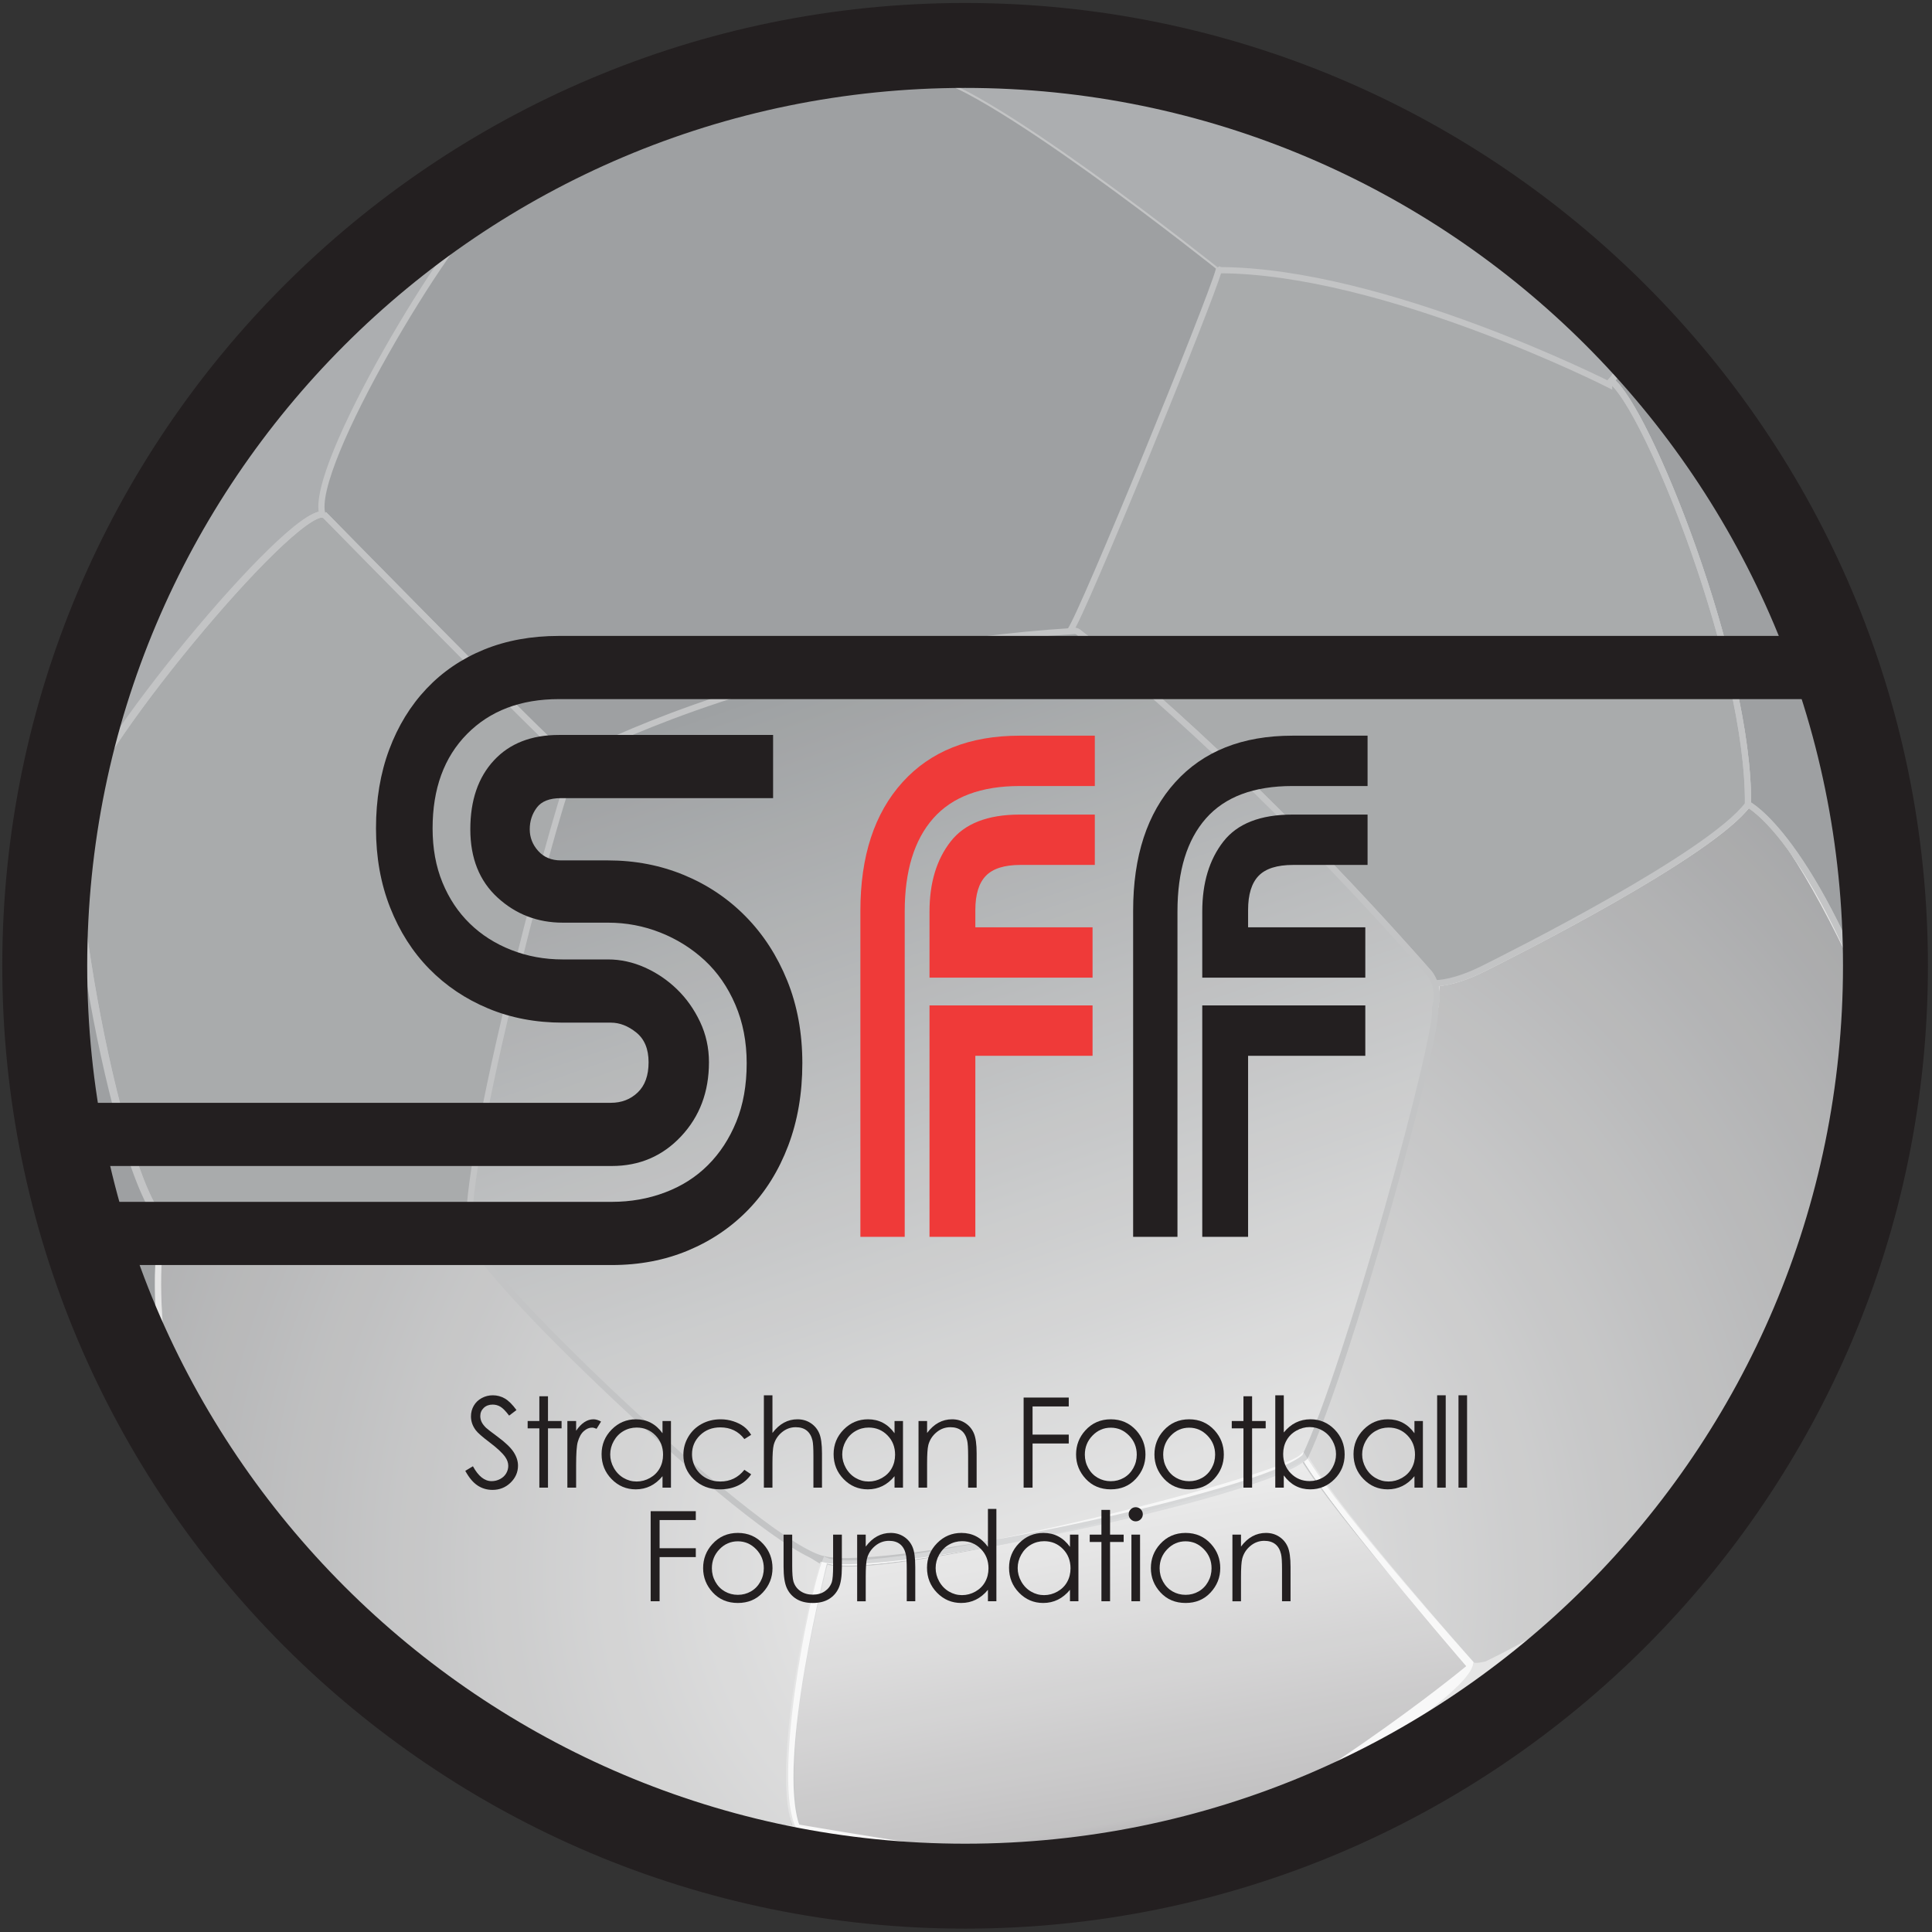 <?xml version="1.0" encoding="UTF-8" standalone="no"?><!DOCTYPE svg PUBLIC "-//W3C//DTD SVG 1.1//EN" "http://www.w3.org/Graphics/SVG/1.1/DTD/svg11.dtd"><svg width="100%" height="100%" viewBox="0 0 1030 1030" version="1.1" xmlns="http://www.w3.org/2000/svg" xmlns:xlink="http://www.w3.org/1999/xlink" xml:space="preserve" xmlns:serif="http://www.serif.com/" style="fill-rule:evenodd;clip-rule:evenodd;"><rect x="0" y="0" width="1030" height="1030" fill="#333333" stroke="none"/><g id="SFF-ball"><g opacity="0.9"><path d="M615.192,998.425c18.45,-4.55 165.408,-90.583 168.604,-111.842c-0,0 -69.996,-77.92 -89.254,-109.95c-14.942,14.121 -229.975,66.5 -254.38,55.375c-7.837,19.934 -26.67,117.692 -14.166,142.15c12.192,19.813 177.083,29.109 189.196,24.267Z" style="fill:url(#_Linear1);fill-rule:nonzero;stroke:#d8d9da;stroke-width:3.3px;"/></g><g opacity="0.87"><path d="M100.213,792.143c-0,-0 -0.592,1.521 -11.85,-10.921c-26.225,-33.342 -123.863,-229.333 -66.004,-374.162c-0,-0 8.983,20.075 20.529,23.408c-13.738,13.083 20.433,211.075 47.004,223.771c0,-0 -4.5,76.221 10.321,137.904Z" style="fill:#adb0b2;fill-rule:nonzero;stroke:#d8d9da;stroke-width:3.3px;"/><path d="M626.674,999.589c-0,0 -6.175,6.584 -18.571,9.921c-73.6,22.321 -258.004,-1.708 -339.371,-59.929c0,-0 -1,-0.563 0.592,-1.513c31.316,19.384 139.383,37.7 155.462,26.105c0,-0 149.854,26.262 201.888,25.416Z" style="fill:none;fill-rule:nonzero;stroke:#fff;stroke-width:3.3px;"/><path d="M617.248,998.775c-0,0 15.396,1.98 23.2,0.821c7.804,-1.162 172.821,-36.996 291.346,-196.866c-0,-0 7.004,-16.18 4.829,-19.125c-2.175,-2.95 -0.896,-0.988 -0.896,-0.988c0,0 -94.946,85.896 -150.825,105.133c0,0 -65.175,55.205 -167.654,111.025Z" style="fill:#fff;fill-rule:nonzero;stroke:#fff;stroke-width:3.3px;"/><path d="M523.52,17.092c-64.883,-19.512 -258.195,45.2 -291.933,84.575c14.013,-1.362 28.817,7.383 28.817,7.383c-0,0 166.529,-73.283 229.346,-69.108c-0,0 5.75,-11.762 33.77,-22.85Z" style="fill:#bec0c2;fill-rule:nonzero;stroke:#d8d9da;stroke-width:3.3px;"/><path d="M937.095,784.66c-0,0 2.558,-2.454 10.545,-9.546c32.975,-31.154 79.917,-190.037 69.209,-232.333c-0,-0 -2.409,12.021 -9.709,18.633c0,0 -28.016,124.542 -71.412,221.204l1.367,2.042Z" style="fill:#fff;fill-rule:nonzero;stroke:#fff;stroke-width:3.3px;"/><path d="M614.89,999.431c18.563,-4.488 166.708,-90.317 170.012,-111.679c0,-0 -70.016,-78.65 -89.233,-110.946c-15.083,14.146 -231.504,65.817 -255.996,54.521c-7.971,20.004 -27.346,118.208 -14.887,142.846c12.175,19.979 177.9,30.075 190.104,25.258Z" style="fill:none;fill-rule:nonzero;stroke:#fff;stroke-width:3.3px;"/><path d="M85.154,666.392c0,-0 0.196,-9.034 8.596,-11.709c8.608,-0.087 86.896,16.488 156.358,8.071c0,0 149.054,148.984 189.567,170.375c0,0 -27.808,106.825 -14.887,142.85c-0,0 -47.867,17.242 -156.271,-25.371c-19.142,0.588 -154.954,-113.641 -168.304,-156.662c-0,-0 -20.513,-75.238 -15.059,-127.554Z" style="fill:url(#_Radial2);fill-rule:nonzero;stroke:#d8d9da;stroke-width:3.3px;"/><path d="M42.887,430.469c-0,0 -12.175,-4.396 -20.988,-24.462c-4.429,-59.45 112.55,-257.113 209.563,-303.567c-0,0 20.416,-2.079 28.941,6.608c-19.633,13.825 -96.195,140.159 -88.504,165.338c-18.116,-2.625 -128.283,131.158 -129.012,156.083Z" style="fill:#bec0c2;fill-rule:nonzero;stroke:#d8d9da;stroke-width:1.1px;stroke-miterlimit:10;"/><path d="M792.675,887.288c0,-0 -5.938,1.591 -7.775,0.466c-0,0 -71.971,-80.983 -89.233,-110.946c-0,0 0.137,-21.77 69.387,-239.383c0,0 1.754,-9.208 0.275,-13.283c0,-0 9.154,0.329 24.779,-7.409c15.617,-7.745 121.85,-61.062 141.792,-87.958c-0,0 8.129,2.646 19.712,19.067c18.855,25.558 52.625,94.054 55.759,117.454c6.921,19.975 -45.359,187.637 -71.642,217.321c0,-0 -57.208,62.908 -143.054,104.671Z" style="fill:url(#_Radial3);fill-rule:nonzero;stroke:#fff;stroke-width:3.3px;"/><path d="M171.899,274.386c-0,-0 121.796,124.292 126.333,126.583c0,0 6.783,5.5 11.771,3.946c4.979,-1.562 254.021,-59.958 260.667,-68.921c6.645,-8.966 75.704,-178.033 79.175,-192.321c-28.346,-39.291 -140.813,-102.895 -158.342,-103.512c-25.45,-5.017 -195.363,35.9 -231.1,68.887c-25.917,22.463 -91.683,132.467 -88.504,165.338Z" style="fill:#adb0b2;fill-rule:nonzero;stroke:#d8d9da;stroke-width:1.1px;stroke-miterlimit:10;"/><path d="M523.52,17.092c39.5,-20.487 263.909,47.033 352.35,148.042c0,-0 -6.112,29.133 -18.008,39.908c0,0 -119.896,-60.75 -207.692,-61.008c0,-0 -130.787,-104.675 -160.42,-104.092c-0,0 7.191,-13.071 33.77,-22.85Z" style="fill:#bec0c2;fill-rule:nonzero;stroke:#d8d9da;stroke-width:1.1px;stroke-miterlimit:10;"/><path d="M1007.14,561.414c0,-0 7.638,-13.309 9.709,-18.634c11.779,-44.6 7.433,-236.445 -140.975,-377.645c-0,-0 -8.121,28.004 -16.879,37.895c18.908,14.371 73.595,149.855 72.904,225.746c-0,0 34.783,17.238 75.241,132.638Z" style="fill:#adb0b2;fill-rule:nonzero;stroke:#d8d9da;stroke-width:3.3px;"/><path d="M857.863,205.042c0.462,-0.429 0.925,-0.888 1.371,-1.359l0.958,0.388c19.913,18.821 72.388,150.354 71.708,224.704c-19.941,26.896 -126.175,80.213 -141.791,87.958c-14.638,7.246 -23.592,7.413 -24.667,7.409l-1.05,-0.667c-1.071,-2.767 -2.292,-4.533 -2.292,-4.533c-95.375,-108.388 -173.962,-171.709 -187.183,-181.875c-1.275,-0.984 -2.55,-0.642 -2.55,-0.642c-0.796,0.046 -1.592,0.104 -2.392,0.15c0.313,-0.204 0.567,-0.404 0.696,-0.583c6.588,-8.888 74.513,-175.109 79.054,-191.888l0.313,-0.175c0.075,0.067 0.133,0.104 0.133,0.104c87.796,0.259 207.692,61.009 207.692,61.009Z" style="fill:#babcbe;fill-rule:nonzero;stroke:#d8d9da;stroke-width:3.3px;"/><path d="M172.684,274.17c0,0 121.796,124.288 126.334,126.58c-0,-0 6.058,4.912 10.937,4.129c-4.008,3.991 -4.7,7.112 -4.7,7.112c-10.879,28.209 -61.462,220.238 -53.575,248.529c0.196,0.542 0.496,1.171 0.838,1.834c-1.05,-1.054 -1.621,-1.621 -1.621,-1.621c-69.463,8.408 -147.75,-8.163 -156.367,-8.075c-1.563,0.504 -2.838,1.217 -3.892,2.054c0.029,-0.425 0.038,-0.7 0.038,-0.7c-26.567,-12.696 -60.738,-210.675 -47.009,-223.767c0.738,-24.925 110.9,-158.704 129.017,-156.075Z" style="fill:#babcbe;fill-rule:nonzero;stroke:#d8d9da;stroke-width:3.3px;"/><path d="M1007.14,561.414c0,-0 7.638,-13.309 9.709,-18.634c11.779,-44.6 7.433,-236.445 -140.975,-377.645c-0,-0 -8.121,28.004 -16.879,37.895c18.908,14.371 73.595,149.855 72.904,225.746c-0,0 34.783,17.238 75.241,132.638Z" style="fill:none;fill-rule:nonzero;stroke:#d8d9da;stroke-width:3.3px;"/><path d="M85.156,664.584c-0,-0 0.192,-9.029 8.596,-11.709c8.604,-0.087 86.891,16.488 156.358,8.071c0,0 149.054,148.988 189.563,170.384c-0,-0 -27.809,106.816 -14.888,142.845c0,0 -47.862,17.238 -156.267,-25.375c-19.141,0.592 -154.954,-113.637 -168.304,-156.658c0,0 -20.516,-75.233 -15.058,-127.558Z" style="fill:none;fill-rule:nonzero;stroke:#fff;stroke-width:3.3px;"/><path d="M42.887,430.469c-0,0 -12.175,-4.396 -20.988,-24.462c-4.429,-59.45 112.55,-257.113 209.563,-303.567c-0,0 20.416,-2.079 28.941,6.608c-19.633,13.825 -96.195,140.159 -88.504,165.338c-18.116,-2.625 -128.283,131.158 -129.012,156.083Z" style="fill:none;fill-rule:nonzero;stroke:#d8d9da;stroke-width:3.3px;"/><path d="M172.684,274.17c0,0 121.796,124.288 126.334,126.58c-0,-0 6.058,4.912 10.937,4.129c-4.008,3.991 -4.7,7.112 -4.7,7.112c-10.879,28.209 -61.462,220.238 -53.575,248.529c0.196,0.542 0.496,1.171 0.838,1.834c-1.05,-1.054 -1.621,-1.621 -1.621,-1.621c-69.463,8.408 -147.75,-8.163 -156.367,-8.075c-1.563,0.504 -2.838,1.217 -3.892,2.054c0.029,-0.425 0.038,-0.7 0.038,-0.7c-26.567,-12.696 -60.738,-210.675 -47.009,-223.767c0.738,-24.925 110.9,-158.704 129.017,-156.075Z" style="fill:none;fill-rule:nonzero;stroke:#d8d9da;stroke-width:3.3px;"/><path d="M614.89,999.431c18.563,-4.488 172.112,-82.308 175.421,-103.671c-0,0 -75.425,-86.658 -94.642,-118.954c-15.083,14.146 -231.504,65.817 -255.996,54.521c-7.97,20.004 -27.345,118.208 -14.887,142.846c12.175,19.979 177.9,30.075 190.104,25.258Z" style="fill:none;fill-rule:nonzero;stroke:#fff;stroke-width:3.3px;"/><path d="M304.467,412.213c-0,-0 1.787,-8.175 16.596,-15.013c14.795,-6.833 112.458,-52.221 251.308,-60.775c-0,0 1.271,-0.342 2.546,0.642c13.221,10.171 91.812,73.487 187.183,181.875c0,-0 6.242,7 2.954,18.483c2.634,13.313 -47.054,192.842 -69.387,239.383c-22.359,20.238 -224.359,62.3 -255.992,54.521c-30.762,-4.637 -180.146,-146.921 -188.779,-170.596c-7.883,-28.287 42.692,-220.312 53.571,-248.52Z" style="fill:url(#_Linear4);fill-rule:nonzero;stroke:#d8d9da;stroke-width:3.3px;"/></g><path d="M56.699,674.427l-4.537,-33.688l274.008,0c10.054,0 19.525,-1.666 28.408,-5.033c8.888,-3.342 16.513,-8.208 22.879,-14.583c6.371,-6.355 11.396,-14.071 15.092,-23.13c3.679,-9.041 5.529,-19.437 5.529,-31.17c0,-11.396 -2.008,-21.792 -6.037,-31.18c-4.017,-9.379 -9.475,-17.262 -16.334,-23.633c-6.883,-6.367 -14.762,-11.308 -23.641,-14.829c-8.888,-3.521 -18.188,-5.283 -27.909,-5.283l-24.137,-0c-13.408,-0 -24.979,-4.442 -34.696,-13.325c-9.729,-8.884 -14.583,-21.038 -14.583,-36.463c-0,-15.412 4.183,-27.658 12.571,-36.708c8.375,-9.05 19.937,-13.575 34.691,-13.575l114.154,-0l0,33.687l-113.145,0c-6.029,0 -10.305,1.684 -12.821,5.034c-2.509,3.354 -3.771,7.212 -3.771,11.562c0,4.363 1.508,8.221 4.525,11.567c3.017,3.354 7.038,5.029 12.067,5.029l25.146,-0c14.416,-0 27.908,2.6 40.483,7.792c12.571,5.204 23.546,12.57 32.933,22.129c9.383,9.55 16.763,20.954 22.129,34.196c5.359,13.245 8.046,27.908 8.046,44c0,16.091 -2.516,30.758 -7.541,44c-5.03,13.25 -12.071,24.554 -21.126,33.941c-9.05,9.388 -19.783,16.684 -32.179,21.875c-12.412,5.2 -25.987,7.788 -40.733,7.788l-269.471,-0Zm-13.608,-52.8l-0,-33.688l282.579,0c5.692,0 10.467,-1.833 14.329,-5.533c3.85,-3.683 5.779,-9.046 5.779,-16.088c0,-7.05 -2.183,-12.321 -6.533,-15.841c-4.358,-3.517 -8.892,-5.279 -13.575,-5.279l-25.65,-0c-14.417,-0 -27.65,-2.513 -39.721,-7.55c-12.075,-5.026 -22.554,-12.063 -31.433,-21.105c-8.888,-9.058 -15.838,-19.95 -20.867,-32.696c-5.029,-12.733 -7.546,-26.816 -7.546,-42.237c0,-15.412 2.346,-29.421 7.042,-41.992c4.692,-12.57 11.317,-23.379 19.862,-32.433c8.55,-9.05 18.767,-16.004 30.675,-20.867c11.901,-4.854 25.217,-7.291 39.971,-7.291l675.984,-0l17,33.687l-692.984,0c-20.446,0 -36.791,6.209 -49.025,18.609c-12.241,12.404 -18.35,29.166 -18.35,50.287c0,10.733 1.759,20.363 5.279,28.913c3.517,8.545 8.376,15.841 14.584,21.87c6.196,6.038 13.579,10.742 22.125,14.084c8.546,3.354 17.675,5.025 27.404,5.025l24.137,-0c6.709,-0 13.238,1.441 19.609,4.275c6.367,2.858 12.071,6.708 17.096,11.571c5.033,4.862 9.137,10.641 12.325,17.345c3.183,6.713 4.779,13.913 4.779,21.625c-0,15.763 -4.946,28.913 -14.833,39.467c-9.892,10.571 -22.217,15.842 -36.963,15.842l-283.079,-0Z" style="fill:#231f20;fill-rule:nonzero;"/><path d="M1027.83,514.897c0,-283.304 -230.006,-513.31 -513.308,-513.31c-283.303,-0 -513.308,230.006 -513.308,513.31c-0,283.304 230.005,513.31 513.308,513.31c283.302,0 513.308,-230.006 513.308,-513.31Zm-45.283,0c-0,258.311 -209.715,468.027 -468.025,468.027c-258.31,0 -468.025,-209.716 -468.025,-468.027c-0,-258.311 209.715,-468.027 468.025,-468.027c258.31,-0 468.025,209.716 468.025,468.027Z" style="fill:#231f20;"/><g><path d="M248.049,784.153l4.081,-2.449c2.873,5.289 6.192,7.933 9.957,7.933c1.611,0 3.123,-0.375 4.538,-1.126c1.415,-0.751 2.492,-1.757 3.232,-3.02c0.74,-1.262 1.11,-2.601 1.11,-4.015c0,-1.611 -0.544,-3.189 -1.632,-4.734c-1.502,-2.133 -4.244,-4.701 -8.227,-7.705c-4.005,-3.025 -6.497,-5.212 -7.476,-6.562c-1.698,-2.263 -2.547,-4.712 -2.547,-7.345c0,-2.09 0.501,-3.994 1.502,-5.714c1.001,-1.719 2.41,-3.074 4.228,-4.064c1.817,-0.99 3.792,-1.486 5.925,-1.486c2.264,0 4.38,0.561 6.35,1.682c1.97,1.121 4.054,3.183 6.252,6.186l-3.918,2.971c-1.806,-2.394 -3.346,-3.972 -4.619,-4.734c-1.274,-0.761 -2.661,-1.142 -4.163,-1.142c-1.937,-0 -3.52,0.587 -4.75,1.763c-1.23,1.175 -1.845,2.622 -1.845,4.342c0,1.044 0.218,2.056 0.653,3.036c0.436,0.979 1.23,2.046 2.384,3.199c0.631,0.61 2.698,2.209 6.203,4.799c4.157,3.069 7.008,5.801 8.553,8.195c1.545,2.394 2.318,4.799 2.318,7.215c-0,3.482 -1.322,6.507 -3.967,9.076c-2.644,2.568 -5.86,3.852 -9.647,3.852c-2.916,-0 -5.561,-0.778 -7.933,-2.334c-2.372,-1.557 -4.56,-4.163 -6.562,-7.819Z" style="fill:#231f20;fill-rule:nonzero;"/><path d="M287.54,744.389l4.604,-0l-0,13.189l7.247,0l0,3.918l-7.247,-0l-0,31.602l-4.604,-0l0,-31.602l-6.235,-0l-0,-3.918l6.235,0l0,-13.189Z" style="fill:#231f20;fill-rule:nonzero;"/><path d="M302.481,757.578l4.669,0l-0,5.191c1.393,-2.046 2.862,-3.575 4.407,-4.587c1.545,-1.012 3.156,-1.518 4.832,-1.518c1.262,-0 2.611,0.403 4.048,1.208l-2.383,3.852c-0.958,-0.413 -1.763,-0.62 -2.416,-0.62c-1.524,-0 -2.993,0.626 -4.407,1.877c-1.415,1.252 -2.493,3.194 -3.233,5.828c-0.565,2.024 -0.848,6.115 -0.848,12.275l-0,12.014l-4.669,-0l0,-35.52Z" style="fill:#231f20;fill-rule:nonzero;"/><path d="M357.708,757.578l0,35.52l-4.505,-0l0,-6.105c-1.915,2.329 -4.065,4.081 -6.448,5.256c-2.383,1.175 -4.989,1.763 -7.819,1.763c-5.027,0 -9.32,-1.823 -12.879,-5.468c-3.558,-3.646 -5.338,-8.08 -5.338,-13.304c0,-5.115 1.796,-9.489 5.387,-13.124c3.591,-3.635 7.912,-5.452 12.961,-5.452c2.916,-0 5.555,0.62 7.917,1.861c2.361,1.24 4.434,3.101 6.219,5.582l0,-6.529l4.505,0Zm-18.282,3.493c-2.546,0 -4.897,0.626 -7.052,1.878c-2.154,1.251 -3.868,3.008 -5.142,5.272c-1.273,2.264 -1.909,4.658 -1.909,7.182c-0,2.503 0.642,4.897 1.926,7.183c1.284,2.285 3.009,4.064 5.174,5.337c2.166,1.274 4.489,1.91 6.97,1.91c2.503,0 4.876,-0.631 7.117,-1.893c2.242,-1.263 3.967,-2.971 5.175,-5.126c1.208,-2.155 1.812,-4.581 1.812,-7.28c-0,-4.114 -1.355,-7.552 -4.065,-10.317c-2.709,-2.764 -6.045,-4.146 -10.006,-4.146Z" style="fill:#231f20;fill-rule:nonzero;"/><path d="M400.464,764.956l-3.623,2.253c-3.135,-4.157 -7.411,-6.236 -12.831,-6.236c-4.331,0 -7.927,1.393 -10.79,4.179c-2.862,2.786 -4.293,6.17 -4.293,10.153c0,2.59 0.659,5.028 1.976,7.313c1.316,2.286 3.123,4.059 5.419,5.322c2.296,1.262 4.87,1.893 7.721,1.893c5.223,0 9.489,-2.078 12.798,-6.235l3.623,2.383c-1.697,2.546 -3.977,4.521 -6.839,5.925c-2.862,1.404 -6.121,2.106 -9.778,2.106c-5.615,0 -10.273,-1.785 -13.973,-5.354c-3.7,-3.569 -5.55,-7.911 -5.55,-13.026c0,-3.439 0.865,-6.633 2.596,-9.582c1.73,-2.949 4.108,-5.251 7.133,-6.905c3.025,-1.654 6.41,-2.481 10.153,-2.481c2.351,-0 4.62,0.359 6.807,1.077c2.187,0.719 4.043,1.654 5.566,2.808c1.524,1.153 2.819,2.623 3.885,4.407Z" style="fill:#231f20;fill-rule:nonzero;"/><path d="M407.243,743.866l4.571,0l0,20.078c1.85,-2.437 3.885,-4.26 6.105,-5.468c2.22,-1.208 4.625,-1.812 7.215,-1.812c2.655,-0 5.011,0.675 7.068,2.024c2.057,1.349 3.575,3.161 4.554,5.436c0.98,2.274 1.469,5.838 1.469,10.692l0,18.282l-4.57,-0l-0,-16.944c-0,-4.092 -0.163,-6.823 -0.49,-8.194c-0.566,-2.351 -1.594,-4.119 -3.085,-5.305c-1.491,-1.186 -3.444,-1.78 -5.86,-1.78c-2.764,0 -5.24,0.915 -7.427,2.743c-2.188,1.828 -3.63,4.092 -4.326,6.79c-0.435,1.741 -0.653,4.963 -0.653,9.664l0,13.026l-4.571,-0l0,-49.232Z" style="fill:#231f20;fill-rule:nonzero;"/><path d="M481.406,757.578l-0,35.52l-4.505,-0l-0,-6.105c-1.916,2.329 -4.065,4.081 -6.448,5.256c-2.383,1.175 -4.99,1.763 -7.819,1.763c-5.028,0 -9.321,-1.823 -12.879,-5.468c-3.559,-3.646 -5.338,-8.08 -5.338,-13.304c-0,-5.115 1.795,-9.489 5.387,-13.124c3.591,-3.635 7.911,-5.452 12.96,-5.452c2.917,-0 5.556,0.62 7.917,1.861c2.362,1.24 4.435,3.101 6.22,5.582l-0,-6.529l4.505,0Zm-18.282,3.493c-2.547,0 -4.897,0.626 -7.052,1.878c-2.155,1.251 -3.869,3.008 -5.142,5.272c-1.273,2.264 -1.91,4.658 -1.91,7.182c0,2.503 0.642,4.897 1.926,7.183c1.284,2.285 3.009,4.064 5.175,5.337c2.165,1.274 4.489,1.91 6.97,1.91c2.503,0 4.875,-0.631 7.117,-1.893c2.242,-1.263 3.967,-2.971 5.174,-5.126c1.208,-2.155 1.812,-4.581 1.812,-7.28c0,-4.114 -1.354,-7.552 -4.064,-10.317c-2.71,-2.764 -6.045,-4.146 -10.006,-4.146Z" style="fill:#231f20;fill-rule:nonzero;"/><path d="M489.687,757.578l4.57,0l0,6.366c1.829,-2.437 3.853,-4.26 6.073,-5.468c2.22,-1.208 4.635,-1.812 7.247,-1.812c2.655,-0 5.012,0.675 7.068,2.024c2.057,1.349 3.575,3.167 4.555,5.452c0.979,2.285 1.469,5.844 1.469,10.676l-0,18.282l-4.538,-0l-0,-16.944c-0,-4.092 -0.174,-6.823 -0.523,-8.194c-0.544,-2.351 -1.567,-4.119 -3.068,-5.305c-1.502,-1.186 -3.461,-1.78 -5.877,-1.78c-2.764,0 -5.24,0.915 -7.427,2.743c-2.187,1.828 -3.629,4.092 -4.326,6.79c-0.435,1.763 -0.653,4.984 -0.653,9.664l0,13.026l-4.57,-0l-0,-35.52Z" style="fill:#231f20;fill-rule:nonzero;"/><path d="M545.719,745.074l24.06,0l0,4.734l-19.294,0l0,15.018l19.294,-0l0,4.734l-19.294,-0l0,23.538l-4.766,-0l-0,-48.024Z" style="fill:#231f20;fill-rule:nonzero;"/><path d="M592.196,756.664c5.463,-0 9.99,1.981 13.581,5.942c3.265,3.613 4.898,7.889 4.898,12.83c-0,4.962 -1.725,9.299 -5.175,13.01c-3.45,3.711 -7.884,5.566 -13.304,5.566c-5.441,0 -9.886,-1.855 -13.336,-5.566c-3.45,-3.711 -5.174,-8.048 -5.174,-13.01c-0,-4.919 1.632,-9.185 4.897,-12.798c3.591,-3.983 8.129,-5.974 13.613,-5.974Zm0,4.473c-3.787,-0 -7.04,1.403 -9.761,4.211c-2.721,2.808 -4.081,6.203 -4.081,10.186c0,2.568 0.62,4.962 1.861,7.182c1.241,2.22 2.916,3.934 5.028,5.142c2.111,1.208 4.429,1.812 6.953,1.812c2.525,-0 4.843,-0.604 6.954,-1.812c2.111,-1.208 3.787,-2.922 5.028,-5.142c1.24,-2.22 1.861,-4.614 1.861,-7.182c-0,-3.983 -1.366,-7.378 -4.098,-10.186c-2.731,-2.808 -5.979,-4.211 -9.745,-4.211Z" style="fill:#231f20;fill-rule:nonzero;"/><path d="M633.973,756.664c5.463,-0 9.99,1.981 13.581,5.942c3.265,3.613 4.897,7.889 4.897,12.83c0,4.962 -1.725,9.299 -5.174,13.01c-3.45,3.711 -7.885,5.566 -13.304,5.566c-5.441,0 -9.887,-1.855 -13.336,-5.566c-3.45,-3.711 -5.175,-8.048 -5.175,-13.01c0,-4.919 1.633,-9.185 4.897,-12.798c3.591,-3.983 8.129,-5.974 13.614,-5.974Zm0,4.473c-3.787,-0 -7.041,1.403 -9.761,4.211c-2.721,2.808 -4.081,6.203 -4.081,10.186c-0,2.568 0.62,4.962 1.861,7.182c1.24,2.22 2.916,3.934 5.027,5.142c2.111,1.208 4.429,1.812 6.954,1.812c2.525,-0 4.843,-0.604 6.954,-1.812c2.111,-1.208 3.787,-2.922 5.027,-5.142c1.241,-2.22 1.861,-4.614 1.861,-7.182c0,-3.983 -1.365,-7.378 -4.097,-10.186c-2.731,-2.808 -5.98,-4.211 -9.745,-4.211Z" style="fill:#231f20;fill-rule:nonzero;"/><path d="M662.919,744.389l4.604,-0l-0,13.189l7.247,0l0,3.918l-7.247,-0l-0,31.602l-4.604,-0l0,-31.602l-6.235,-0l-0,-3.918l6.235,0l0,-13.189Z" style="fill:#231f20;fill-rule:nonzero;"/><path d="M679.884,793.098l0,-49.232l4.538,0l0,19.817c1.916,-2.351 4.059,-4.108 6.432,-5.272c2.372,-1.165 4.973,-1.747 7.802,-1.747c5.028,-0 9.321,1.823 12.88,5.468c3.558,3.646 5.337,8.07 5.337,13.271c0,5.137 -1.795,9.522 -5.386,13.157c-3.592,3.635 -7.912,5.452 -12.961,5.452c-2.895,0 -5.518,-0.62 -7.868,-1.861c-2.351,-1.24 -4.429,-3.101 -6.236,-5.582l0,6.529l-4.538,-0Zm18.283,-3.493c2.546,-0 4.897,-0.626 7.051,-1.877c2.155,-1.252 3.869,-3.009 5.142,-5.273c1.273,-2.263 1.91,-4.658 1.91,-7.182c0,-2.525 -0.642,-4.93 -1.926,-7.215c-1.284,-2.286 -3.009,-4.065 -5.175,-5.338c-2.165,-1.273 -4.478,-1.91 -6.937,-1.91c-2.503,0 -4.881,0.637 -7.133,1.91c-2.253,1.273 -3.983,2.987 -5.191,5.142c-1.208,2.155 -1.812,4.581 -1.812,7.28c-0,4.114 1.355,7.552 4.064,10.317c2.71,2.764 6.045,4.146 10.007,4.146Z" style="fill:#231f20;fill-rule:nonzero;"/><path d="M758.585,757.578l-0,35.52l-4.506,-0l0,-6.105c-1.915,2.329 -4.064,4.081 -6.447,5.256c-2.384,1.175 -4.99,1.763 -7.819,1.763c-5.028,0 -9.321,-1.823 -12.88,-5.468c-3.558,-3.646 -5.337,-8.08 -5.337,-13.304c-0,-5.115 1.795,-9.489 5.386,-13.124c3.592,-3.635 7.912,-5.452 12.961,-5.452c2.917,-0 5.556,0.62 7.917,1.861c2.362,1.24 4.435,3.101 6.219,5.582l0,-6.529l4.506,0Zm-18.283,3.493c-2.546,0 -4.897,0.626 -7.051,1.878c-2.155,1.251 -3.869,3.008 -5.142,5.272c-1.273,2.264 -1.91,4.658 -1.91,7.182c-0,2.503 0.642,4.897 1.926,7.183c1.284,2.285 3.009,4.064 5.175,5.337c2.165,1.274 4.489,1.91 6.97,1.91c2.503,0 4.875,-0.631 7.117,-1.893c2.241,-1.263 3.966,-2.971 5.174,-5.126c1.208,-2.155 1.812,-4.581 1.812,-7.28c0,-4.114 -1.355,-7.552 -4.064,-10.317c-2.71,-2.764 -6.045,-4.146 -10.007,-4.146Z" style="fill:#231f20;fill-rule:nonzero;"/><rect x="766.18" y="743.866" width="4.571" height="49.232" style="fill:#231f20;fill-rule:nonzero;"/><rect x="777.562" y="743.866" width="4.571" height="49.232" style="fill:#231f20;fill-rule:nonzero;"/><path d="M346.884,805.65l24.061,0l-0,4.734l-19.295,0l0,15.018l19.295,-0l-0,4.733l-19.295,0l0,23.539l-4.766,-0l-0,-48.024Z" style="fill:#231f20;fill-rule:nonzero;"/><path d="M393.363,817.24c5.463,-0 9.99,1.98 13.581,5.942c3.265,3.613 4.897,7.889 4.897,12.83c0,4.962 -1.725,9.299 -5.174,13.01c-3.45,3.711 -7.885,5.566 -13.304,5.566c-5.441,-0 -9.887,-1.855 -13.336,-5.566c-3.45,-3.711 -5.175,-8.048 -5.175,-13.01c0,-4.919 1.632,-9.185 4.897,-12.798c3.591,-3.983 8.129,-5.974 13.614,-5.974Zm-0,4.473c-3.787,-0 -7.041,1.403 -9.762,4.211c-2.72,2.808 -4.08,6.203 -4.08,10.186c-0,2.568 0.62,4.962 1.861,7.182c1.24,2.22 2.916,3.934 5.027,5.142c2.111,1.208 4.429,1.812 6.954,1.812c2.525,-0 4.843,-0.604 6.954,-1.812c2.111,-1.208 3.787,-2.922 5.027,-5.142c1.241,-2.22 1.861,-4.614 1.861,-7.182c0,-3.983 -1.366,-7.378 -4.097,-10.186c-2.731,-2.808 -5.98,-4.211 -9.745,-4.211Z" style="fill:#231f20;fill-rule:nonzero;"/><path d="M417.74,818.154l4.603,0l0,16.585c0,4.048 0.218,6.834 0.653,8.357c0.653,2.177 1.899,3.896 3.738,5.158c1.839,1.263 4.032,1.894 6.579,1.894c2.546,-0 4.706,-0.615 6.48,-1.845c1.774,-1.229 2.998,-2.845 3.673,-4.848c0.457,-1.371 0.685,-4.276 0.685,-8.716l0,-16.585l4.669,0l-0,17.433c-0,4.897 -0.571,8.587 -1.714,11.068c-1.143,2.481 -2.862,4.423 -5.158,5.827c-2.297,1.404 -5.175,2.106 -8.635,2.106c-3.461,-0 -6.35,-0.702 -8.668,-2.106c-2.318,-1.404 -4.048,-3.362 -5.191,-5.876c-1.143,-2.514 -1.714,-6.296 -1.714,-11.345l-0,-17.107Z" style="fill:#231f20;fill-rule:nonzero;"/><path d="M456.971,818.154l4.571,0l-0,6.366c1.828,-2.437 3.852,-4.26 6.072,-5.468c2.22,-1.208 4.636,-1.812 7.248,-1.812c2.655,-0 5.011,0.675 7.068,2.024c2.057,1.349 3.575,3.167 4.554,5.452c0.98,2.285 1.469,5.844 1.469,10.676l0,18.282l-4.538,-0l0,-16.944c0,-4.092 -0.174,-6.823 -0.522,-8.194c-0.544,-2.351 -1.567,-4.119 -3.069,-5.305c-1.502,-1.187 -3.46,-1.78 -5.876,-1.78c-2.764,0 -5.24,0.914 -7.427,2.743c-2.188,1.828 -3.63,4.091 -4.326,6.79c-0.435,1.763 -0.653,4.984 -0.653,9.664l-0,13.026l-4.571,-0l0,-35.52Z" style="fill:#231f20;fill-rule:nonzero;"/><path d="M531.2,804.442l0,49.232l-4.505,-0l0,-6.105c-1.915,2.329 -4.065,4.081 -6.448,5.256c-2.383,1.175 -4.989,1.763 -7.819,1.763c-5.027,-0 -9.32,-1.823 -12.879,-5.468c-3.558,-3.646 -5.338,-8.081 -5.338,-13.304c0,-5.115 1.796,-9.489 5.387,-13.124c3.591,-3.635 7.912,-5.452 12.961,-5.452c2.916,-0 5.555,0.62 7.917,1.861c2.361,1.24 4.434,3.101 6.219,5.582l0,-20.241l4.505,0Zm-18.282,17.205c-2.546,0 -4.897,0.626 -7.052,1.877c-2.154,1.252 -3.868,3.009 -5.142,5.273c-1.273,2.263 -1.909,4.658 -1.909,7.182c-0,2.503 0.642,4.897 1.926,7.183c1.284,2.285 3.009,4.064 5.174,5.337c2.166,1.274 4.489,1.91 6.97,1.91c2.503,0 4.876,-0.631 7.117,-1.893c2.242,-1.263 3.967,-2.971 5.175,-5.126c1.208,-2.155 1.812,-4.581 1.812,-7.28c-0,-4.114 -1.355,-7.553 -4.065,-10.317c-2.709,-2.764 -6.045,-4.146 -10.006,-4.146Z" style="fill:#231f20;fill-rule:nonzero;"/><path d="M574.937,818.154l-0,35.52l-4.505,-0l-0,-6.105c-1.916,2.329 -4.065,4.081 -6.448,5.256c-2.383,1.175 -4.99,1.763 -7.819,1.763c-5.028,-0 -9.321,-1.823 -12.879,-5.468c-3.559,-3.646 -5.338,-8.081 -5.338,-13.304c0,-5.115 1.796,-9.489 5.387,-13.124c3.591,-3.635 7.911,-5.452 12.961,-5.452c2.916,-0 5.555,0.62 7.916,1.861c2.362,1.24 4.435,3.101 6.22,5.582l-0,-6.529l4.505,0Zm-18.282,3.493c-2.547,0 -4.897,0.626 -7.052,1.877c-2.155,1.252 -3.869,3.009 -5.142,5.273c-1.273,2.263 -1.91,4.658 -1.91,7.182c0,2.503 0.642,4.897 1.926,7.183c1.285,2.285 3.009,4.064 5.175,5.337c2.166,1.274 4.489,1.91 6.97,1.91c2.503,0 4.875,-0.631 7.117,-1.893c2.242,-1.263 3.967,-2.971 5.175,-5.126c1.208,-2.155 1.811,-4.581 1.811,-7.28c0,-4.114 -1.354,-7.553 -4.064,-10.317c-2.71,-2.764 -6.045,-4.146 -10.006,-4.146Z" style="fill:#231f20;fill-rule:nonzero;"/><path d="M587.202,804.965l4.603,-0l0,13.189l7.248,0l-0,3.918l-7.248,-0l0,31.602l-4.603,-0l0,-31.602l-6.236,-0l0,-3.918l6.236,0l0,-13.189Z" style="fill:#231f20;fill-rule:nonzero;"/><path d="M605.474,803.528c1.045,0 1.937,0.37 2.677,1.11c0.74,0.74 1.11,1.633 1.11,2.677c0,1.023 -0.37,1.905 -1.11,2.645c-0.74,0.74 -1.632,1.11 -2.677,1.11c-1.023,-0 -1.904,-0.37 -2.644,-1.11c-0.74,-0.74 -1.11,-1.622 -1.11,-2.645c-0,-1.044 0.37,-1.937 1.11,-2.677c0.74,-0.74 1.621,-1.11 2.644,-1.11Zm-2.285,14.626l4.603,0l0,35.52l-4.603,-0l-0,-35.52Z" style="fill:#231f20;fill-rule:nonzero;"/><path d="M632.071,817.24c5.463,-0 9.99,1.98 13.581,5.942c3.265,3.613 4.897,7.889 4.897,12.83c0,4.962 -1.725,9.299 -5.174,13.01c-3.45,3.711 -7.884,5.566 -13.304,5.566c-5.441,-0 -9.886,-1.855 -13.336,-5.566c-3.45,-3.711 -5.175,-8.048 -5.175,-13.01c0,-4.919 1.633,-9.185 4.897,-12.798c3.592,-3.983 8.13,-5.974 13.614,-5.974Zm0,4.473c-3.787,-0 -7.041,1.403 -9.761,4.211c-2.721,2.808 -4.081,6.203 -4.081,10.186c-0,2.568 0.62,4.962 1.861,7.182c1.24,2.22 2.916,3.934 5.027,5.142c2.112,1.208 4.429,1.812 6.954,1.812c2.525,-0 4.843,-0.604 6.954,-1.812c2.111,-1.208 3.787,-2.922 5.028,-5.142c1.24,-2.22 1.86,-4.614 1.86,-7.182c0,-3.983 -1.365,-7.378 -4.097,-10.186c-2.731,-2.808 -5.98,-4.211 -9.745,-4.211Z" style="fill:#231f20;fill-rule:nonzero;"/><path d="M657.036,818.154l4.57,0l0,6.366c1.829,-2.437 3.853,-4.26 6.073,-5.468c2.22,-1.208 4.636,-1.812 7.247,-1.812c2.656,-0 5.012,0.675 7.068,2.024c2.057,1.349 3.575,3.167 4.555,5.452c0.979,2.285 1.469,5.844 1.469,10.676l-0,18.282l-4.538,-0l-0,-16.944c-0,-4.092 -0.174,-6.823 -0.522,-8.194c-0.545,-2.351 -1.568,-4.119 -3.069,-5.305c-1.502,-1.187 -3.461,-1.78 -5.877,-1.78c-2.764,0 -5.24,0.914 -7.427,2.743c-2.187,1.828 -3.629,4.091 -4.326,6.79c-0.435,1.763 -0.653,4.984 -0.653,9.664l0,13.026l-4.57,-0l-0,-35.52Z" style="fill:#231f20;fill-rule:nonzero;"/></g><path d="M582.472,521.202l0,-26.837l-62.492,-0l0,-9.217c0,-8.275 1.867,-14.35 5.609,-18.225c3.737,-3.871 9.879,-5.808 18.429,-5.808l39.658,-0l0,-26.842l-40.058,-0c-17.096,-0 -29.383,4.808 -36.854,14.425c-7.479,9.612 -11.217,22.029 -11.217,37.254l0,35.25l86.925,0Zm-86.925,138.2l24.433,0l0,-96.537l62.492,-0l0,-26.842l-86.925,-0l0,123.379Zm88.129,-240.35l0,-26.842l-40.058,0c-26.708,0 -47.538,8.284 -62.492,24.838c-14.962,16.562 -22.433,39.396 -22.433,68.5l-0,173.854l23.633,0l0,-173.45c0,-21.633 5.071,-38.187 15.221,-49.675c10.146,-11.479 25.5,-17.225 46.071,-17.225l40.058,0Z" style="fill:#ef3a39;fill-rule:nonzero;"/><path d="M727.883,521.202l-0,-26.837l-62.492,-0l-0,-9.217c-0,-8.275 1.866,-14.35 5.608,-18.225c3.738,-3.871 9.879,-5.808 18.429,-5.808l39.659,-0l-0,-26.842l-40.059,-0c-17.095,-0 -29.383,4.808 -36.854,14.425c-7.479,9.612 -11.216,22.029 -11.216,37.254l-0,35.25l86.925,0Zm-86.925,138.2l24.433,0l-0,-96.537l62.492,-0l-0,-26.842l-86.925,-0l-0,123.379Zm88.129,-240.35l-0,-26.842l-40.059,0c-26.708,0 -47.537,8.284 -62.491,24.838c-14.963,16.562 -22.434,39.396 -22.434,68.5l0,173.854l23.634,0l-0,-173.45c-0,-21.633 5.071,-38.187 15.221,-49.675c10.145,-11.479 25.5,-17.225 46.07,-17.225l40.059,0Z" style="fill:#231f20;fill-rule:nonzero;"/></g><defs><linearGradient id="_Linear1" x1="0" y1="0" x2="1" y2="0" gradientUnits="userSpaceOnUse" gradientTransform="matrix(35.559,201.666,-201.666,35.559,580.729,796.704)"><stop offset="0" style="stop-color:#fff;stop-opacity:1"/><stop offset="0.03" style="stop-color:#fff;stop-opacity:1"/><stop offset="0.85" style="stop-color:#d2d1d2;stop-opacity:1"/><stop offset="1" style="stop-color:#a1a2a4;stop-opacity:1"/></linearGradient><radialGradient id="_Radial2" cx="0" cy="0" r="1" gradientUnits="userSpaceOnUse" gradientTransform="matrix(542.475,-490.825,-490.825,-542.475,541.029,841.203)"><stop offset="0" style="stop-color:#fff;stop-opacity:1"/><stop offset="0.11" style="stop-color:#fff;stop-opacity:1"/><stop offset="1" style="stop-color:#a1a2a4;stop-opacity:1"/></radialGradient><radialGradient id="_Radial3" cx="0" cy="0" r="1" gradientUnits="userSpaceOnUse" gradientTransform="matrix(542.469,-490.82,-490.819,-542.469,541.037,839.401)"><stop offset="0" style="stop-color:#fff;stop-opacity:1"/><stop offset="0.11" style="stop-color:#fff;stop-opacity:1"/><stop offset="1" style="stop-color:#a1a2a4;stop-opacity:1"/></radialGradient><linearGradient id="_Linear4" x1="0" y1="0" x2="1" y2="0" gradientUnits="userSpaceOnUse" gradientTransform="matrix(-158.456,-460.19,460.19,-158.456,585.532,817.9)"><stop offset="0" style="stop-color:#fff;stop-opacity:1"/><stop offset="1" style="stop-color:#adb0b2;stop-opacity:1"/></linearGradient></defs></svg>